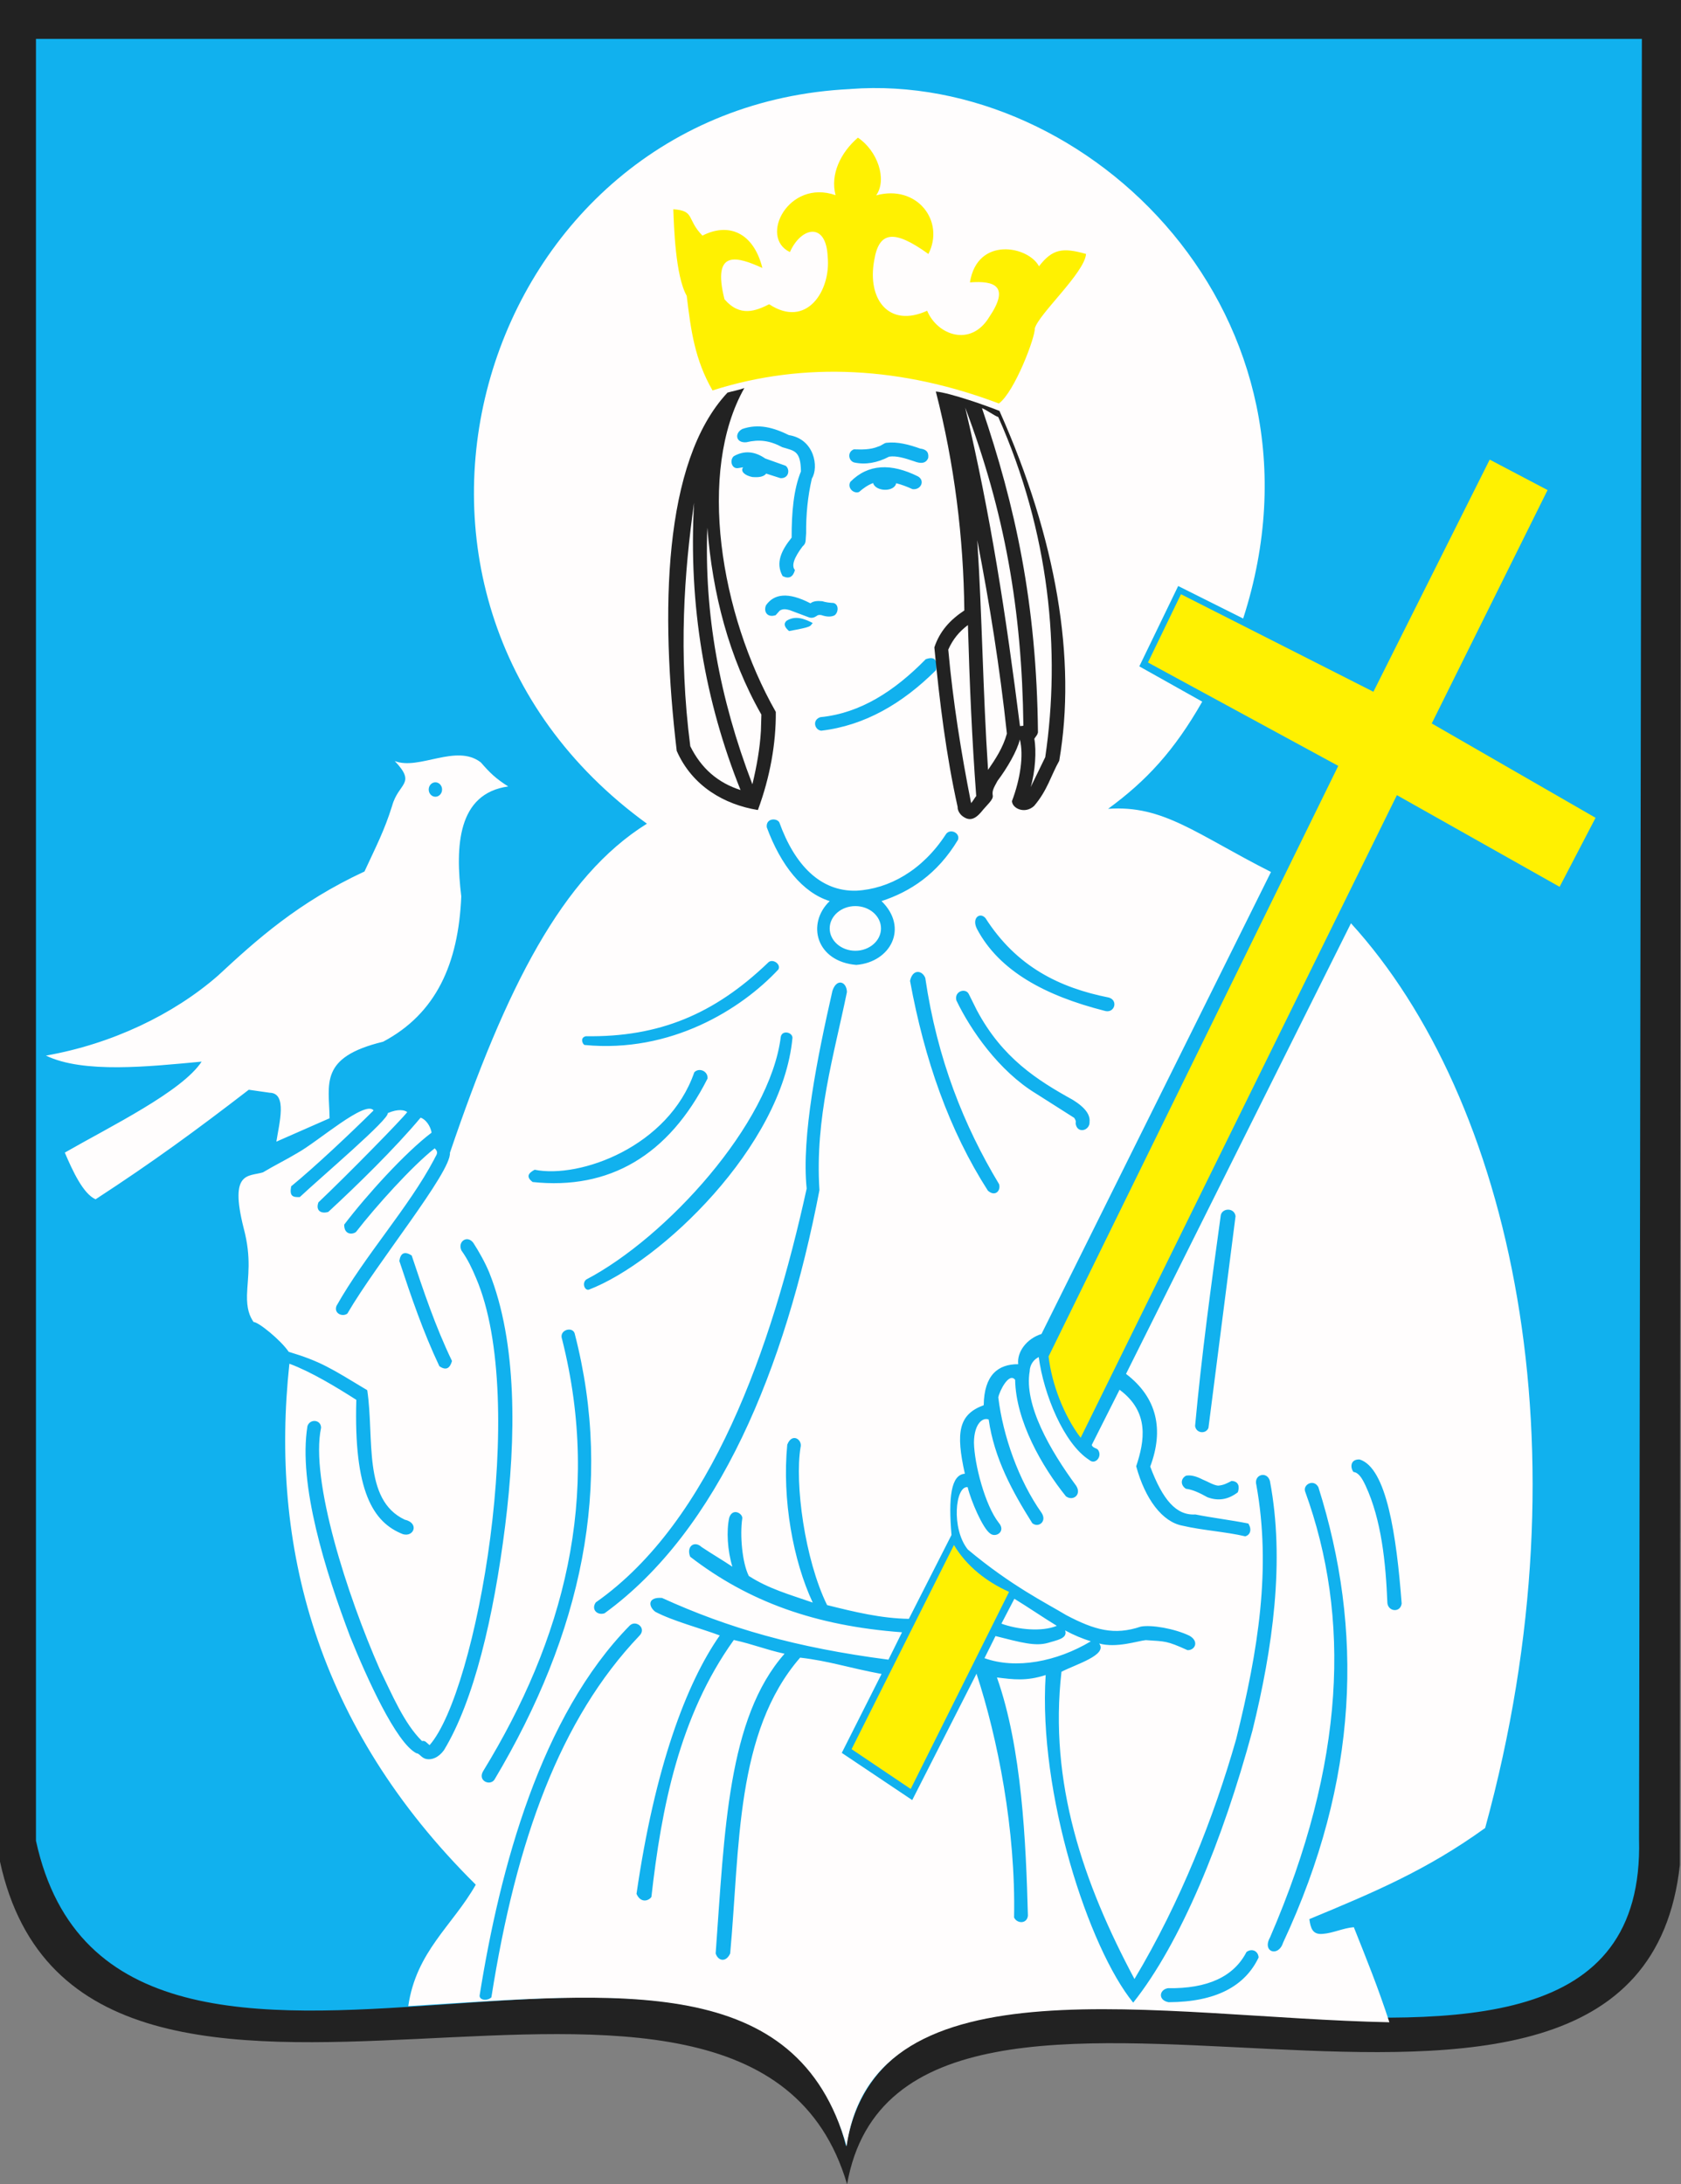 <?xml version="1.0" encoding="ISO-8859-1" standalone="yes"?>
<svg width="526.063" height="683.32">
  <rect width="100%" height="100%" fill="#808080" stroke="none"/>
  <defs> 
    <marker id="ArrowEnd" viewBox="0 0 10 10" refX="0" refY="5" 
     markerUnits="strokeWidth" 
     markerWidth="4" 
     markerHeight="3" 
     orient="auto"> 
        <path d="M 0 0 L 10 5 L 0 10 z" /> 
    </marker>
    <marker id="ArrowStart" viewBox="0 0 10 10" refX="10" refY="5" 
     markerUnits="strokeWidth" 
     markerWidth="4" 
     markerHeight="3" 
     orient="auto"> 
        <path d="M 10 0 L 0 5 L 10 10 z" /> 
    </marker> </defs>
<g>
<path style="stroke:none; fill-rule:evenodd; fill:#222222" d="M 0 0L 526.063 0L 525.707 583.422C 512.418 705.277 283.079 581.781 265.09 683.32C 234.028 577.781 25.949 701.289 0 582.402L 0 0"/>
<path style="stroke:none; fill-rule:evenodd; fill:#11b1ee" d="M 11.246 12.168L 513.817 12.168L 512.934 575.351C 516.114 693.777 281.664 570.316 264.793 671.515C 238.301 564.699 36.539 691.976 11.254 575.867L 11.254 12.168"/>
<path style="stroke:none; fill-rule:evenodd; fill:#fffdfd" d="M 266.079 27.859C 150.43 33.441 102.852 185.465 202.454 257.683C 175.911 274.23 158.352 308.98 140.801 360.648C 141.297 366.613 117.883 395.136 108.715 410.929C 107.293 412.07 104.403 410.988 105.289 408.566C 114.133 392.839 127.887 377.785 135.864 362.699C 136.485 361.265 137.473 360.679 136.043 359.242C 128.934 364.828 117.559 377.48 111.434 385.382C 110.516 386.207 107.668 386.5 107.719 383.109C 114.879 373.711 126.926 360.484 135.063 354.343C 134.743 352.297 133.211 350.129 131.622 349.66C 123.743 359.117 111.266 371.293 102.739 379.136C 100.594 379.808 98.684 378.828 99.645 376.152C 108.438 367.839 126.114 349.828 127.442 347.902C 126.653 347.289 124.657 346.793 121.329 348.234C 122.059 349.937 100.418 368.304 93.821 374.496C 91.575 374.593 90.555 374.218 91.118 371.132C 98.426 365.16 109.922 354.336 116.907 347.39C 114.336 344.058 99.567 357.093 93.129 360.672C 89.559 362.824 85.864 364.613 82.289 366.765C 77.739 368.148 71.735 366.261 76.235 384.14C 78.809 393.734 77.469 399.496 77.297 405.175C 77.215 409.367 78.039 411.687 79.356 413.582C 80.778 413.523 87.723 419.086 90.356 422.906C 100.352 425.933 103.356 427.933 114.926 434.91C 117.192 449.945 113.457 469.215 126.661 475.418C 131.235 476.441 129.59 480.941 126.102 479.961C 116.672 476.261 110.688 466.453 111.508 437.933C 105.297 433.972 97.352 429.14 90.563 426.629C 84.469 483.199 98.77 540.004 148.895 589.613C 141.598 602.476 130.262 610.445 127.766 627.601C 194.215 623.519 249.555 616.922 264.93 671.445C 273.493 612.007 362.86 631.214 434.801 632.652C 431.235 621.707 427.965 613.683 423.68 602.918C 420.5 603.129 417.137 604.785 413.954 605C 410.7 605.324 410.141 603.129 409.762 600.382C 430 591.988 446.45 585.089 464.774 571.879C 497.598 452.351 472.668 343.539 422.782 288.843L 352.383 429.816C 362.219 437.3 364.243 447.386 359.957 458.808C 363.848 469.191 368.098 474.168 374.082 473.789C 379.442 474.863 385.293 475.547 390.653 476.625C 391.836 478.484 391.286 480.211 389.688 480.629C 383.614 479.195 376.168 478.746 370.09 477.308C 363.754 476.16 358.372 468.996 355.567 458.718C 358.172 450.859 359.821 441.765 350.36 434.773L 341.653 452.058C 342 452.992 343.028 452.972 343.575 453.515C 345.133 455.566 342.766 458.41 340.907 456.757C 332.914 451.668 326.59 436.14 325.071 424.55C 323.704 425.195 322.301 426.73 322.243 428.953C 320.379 439.476 328.704 453.839 336.774 464.797C 338.59 467.617 335.758 469.746 333.575 468.109C 326.008 458.707 317.911 444.5 317.68 431.675C 315.762 429.175 312.762 435.234 312.414 437.164C 313.868 449.191 318.754 463.101 325.965 473.297C 327.739 476.011 324.938 478.074 323.051 476.523C 316.829 466.621 311.18 456.367 309.403 444.097C 307.559 443.293 304.836 445.402 304.797 451.3C 304.911 458.035 308.286 471 312.586 476.425C 314.856 479.089 311.664 481.168 309.887 479.765C 307.575 478.207 303.844 469.515 302.821 465.242C 298.969 464.789 297.618 478.179 302.864 484.746C 316.493 496.164 327.465 501.531 333.664 505.281C 342.579 509.976 348.719 511.672 356.993 508.879C 360.325 508.238 367.59 509.488 372.254 511.738C 375.372 513.531 373.93 516.339 371.618 516.238C 364.985 513.242 364.762 513.535 358.559 513.105C 355.996 513.359 349.489 515.648 343.989 514.164C 346.696 517.754 336.832 520.609 332.184 523C 328.223 557.722 338.961 589.035 355.028 619.121C 369.434 595.058 379.918 568.422 386.848 544.097C 393.797 516.144 397.864 490.586 393.176 464.589C 392.27 461.312 396.481 460.093 397.411 463.293C 402.161 488.226 398.301 515.66 391.934 541.441C 382.637 575.828 369.508 607.812 354.633 626.515C 340.715 609.472 324.864 560.988 327.239 524.027C 321.164 525.992 317.114 525.422 311.989 524.785C 319.797 546.808 321.067 576.429 321.68 599.308C 321.403 601.937 318.266 601.859 317.352 599.867C 317.899 572.402 312.243 543.843 305.598 523.601L 285.481 563.144L 263.43 548.379L 275.879 523.695C 265.278 521.703 259.414 519.617 250.399 518.582C 230.137 541.89 231.559 577.812 228.508 611.129C 227.207 613.996 224.739 613.523 223.965 611.136C 226.766 572.789 227.715 537.515 245.524 517.363C 239.094 515.929 236.082 514.496 229.649 513.058C 212.551 536.871 206.942 565.902 203.856 593.441C 203.016 594.679 200.528 595.504 199.196 592.484C 204.872 553.132 214.731 526.656 225.246 511.64C 219.532 509.48 210.399 507.086 205.039 504.215C 202.801 502.445 202.723 499.543 207.18 499.91C 227.914 509.343 249.125 515.465 278.036 519.215L 282.282 510.652C 255.215 508.652 234.25 501.097 215.989 487.011C 214.707 483.816 217.293 481.875 219.543 483.968C 222.758 486.121 225.973 487.984 229.192 490.136C 227.653 485.058 227.293 478.906 228.215 474.773C 229.293 471.574 232.508 473.519 232.289 475.05C 231.512 480.148 232.25 488.925 234.344 493.035C 240.622 497.062 246.903 498.773 254.34 501.355C 248.204 488.242 244.715 469.113 246.372 451.937C 247.922 448.031 251.211 450.453 250.524 452.816C 248.68 464.007 251.797 487.793 258.832 502.14C 267.407 504.293 275.852 506.324 284.43 506.445L 297.77 480.207C 296.782 468.531 297.586 461.351 301.95 461.047C 299.067 448.129 299.965 442.484 307.848 439.613C 307.985 430.132 312.352 426.75 318.649 426.777C 318.207 423.035 321.161 418.847 325.934 417.32L 397.75 272.793C 374.403 260.988 364.129 251.797 346.774 253.035C 358.754 244.289 367.524 234.804 376.235 219.507L 356.543 208.468L 368.707 183.332L 389.047 193.5C 419.524 99.093 340.907 22.199 266.11 27.843L 266.079 27.859zM 103.141 349.851C 103.004 339.086 99.743 330.773 119.891 325.898C 136.454 317.125 143.461 301.539 144.356 280.437C 142.442 264.703 143.168 248.281 159.036 246.035C 155.036 243.48 153.329 241.785 150.473 238.511C 142.793 232.55 131.094 241.093 123.547 238.089C 130.426 245.371 124.704 244.773 122.688 252.179C 120.243 259.961 117.657 264.863 114.059 272.644C 93.372 282.261 80.422 293.894 68.192 305.242C 54.254 317.41 34.957 326.625 14.375 330.234C 26.078 335.902 46.668 333.656 63.098 332.125C 56.996 341.465 34.555 352.39 20.281 360.582C 22.727 366.312 26.031 373.488 29.914 375.191C 47.898 363.48 61.156 353.785 77.856 340.922C 80.707 341.328 81.555 341.449 84.411 341.859C 89.977 341.976 87.372 351.425 86.489 357.16L 103.133 349.843L 103.141 349.851zM 136.254 244.742C 135.102 244.742 134.161 245.754 134.161 247C 134.161 248.242 135.102 249.257 136.254 249.257C 137.407 249.257 138.348 248.246 138.348 247C 138.348 245.757 137.411 244.742 136.254 244.742zM 317.442 500.168L 313.391 507.949C 318.426 509.793 326.051 510.589 330.723 508.629C 327.008 506.379 321.161 502.418 317.442 500.164L 317.442 500.168zM 311.539 511.828L 308.09 518.75C 317.879 522.273 330.633 519.898 341.368 513.476C 338.598 512.582 336.098 511.574 333.329 510.062C 334.207 512.664 330.594 513.125 327.957 513.965C 323.985 515.089 319.664 513.886 311.547 511.832L 311.539 511.828zM 243.614 303.261C 231.918 315.816 209.887 329.511 182.985 326.918C 182.426 326.89 181.301 324.605 183.379 324.175C 206.235 324.511 223.539 317.277 240.309 301.215C 241.614 299.691 244.485 301.543 243.614 303.265L 243.614 303.261zM 246.125 194.218C 248.86 192.496 251.598 193.504 254.336 194.902C 253.329 195.949 254.547 196.035 246.934 197.422C 245.696 196.355 245.039 195.285 246.125 194.218zM 221.434 337.379C 221.567 335.027 218.727 333.918 217.274 335.465C 209.235 358.718 181.532 368.785 167.313 365.949C 165.141 367.101 164.676 368.246 166.672 369.785C 190.614 372.343 209.254 361.507 221.438 337.382L 221.434 337.379zM 244.348 324.324C 240.996 351.558 208.512 387.164 183.457 400.293C 182.036 401.445 182.985 403.808 184.278 403.465C 206.696 394.894 244.829 358.617 248 324.679C 247.973 322.894 244.797 322.195 244.348 324.324zM 305.754 290.629C 312.692 303.75 327.055 311.484 345.582 316.203C 348.754 317.25 350.075 312.992 347.028 312.082C 331.555 309.023 318.125 302.418 308.407 287.234C 306.68 285.215 303.981 287.195 305.754 290.625L 305.754 290.629zM 303.192 311.011C 302.266 308.988 298.555 310.019 299.293 312.968C 303.696 322.156 312.567 335.062 324.266 342.152C 328.227 344.668 332.188 347.187 336.149 349.703C 336.516 350.261 336.797 350.726 336.61 351.379C 336.981 354.859 341.157 353.769 340.973 350.914C 341.172 348.879 339.844 346.64 335.778 344.109C 324.559 337.902 313.68 331.011 305.7 316.047C 304.895 314.371 304 312.691 303.196 311.015L 303.192 311.011zM 289.563 305.945C 288.618 303.531 285.61 303.054 284.793 306.851C 289.309 331.531 297.079 353.695 309.164 372.507C 311.485 374.535 313.289 372.422 312.645 370.437C 301.68 352.226 293.309 331.41 289.563 305.945zM 265.047 310.363C 264.961 307.015 261.793 305.953 260.5 310.004C 255.813 330.613 250.758 355.57 252.446 371.832C 241.536 421.496 222.668 475.894 186.457 501.297C 184.903 503.472 186.926 505.492 189.207 504.695C 225.008 478.664 245.711 428.035 256.442 372.324C 254.981 349.765 261.036 329.949 265.043 310.363L 265.047 310.363zM 243.883 257.273C 243.086 255.839 239.625 255.925 239.961 258.82C 244.383 270.789 251.176 279.25 259.649 281.902C 252.293 288.988 255.411 300.812 267.973 301.867C 278.731 301.007 284.411 290.257 275.872 281.902C 284.735 279.004 293.297 273.547 299.782 262.761C 300.618 260.531 297.161 258.976 295.922 261.132C 288.657 272.257 278.227 278.117 267.977 278.648C 256.75 278.949 248.7 270.629 243.883 257.269L 243.883 257.273zM 267.676 283.465C 272.098 283.465 275.704 286.601 275.704 290.453C 275.704 294.3 272.098 297.441 267.676 297.441C 263.254 297.441 259.649 294.304 259.649 290.453C 259.649 286.605 263.254 283.465 267.676 283.465zM 289.707 206.23C 292.438 205.261 293.516 206.394 292.938 209.636C 282.411 220.113 270.622 226.988 256.996 228.597C 254.899 228.351 254.098 225.191 256.75 224.359C 269.305 223.129 280.024 216.109 289.711 206.23L 289.707 206.23zM 239.735 189.332C 238.887 191.183 239.993 193.367 242.743 192.457C 243.168 191.984 243.594 191.511 244.02 191.035C 245.043 190.363 246.071 190.597 247.094 190.863C 249.004 191.578 250.918 192.297 252.829 193.015C 253.957 193.515 254.797 193.218 255.559 192.707C 255.993 192.324 256.512 192.347 257.043 192.429C 258.551 192.949 259.911 193.062 261.051 192.566C 262.321 191.871 262.696 189.179 260.879 188.644C 259.629 188.574 258.418 188.441 257.356 188.089C 255.973 187.961 254.637 187.949 253.625 188.746C 246.563 185.078 242.207 185.808 239.731 189.336L 239.735 189.332zM 229.645 142.715C 228.329 143.812 228.829 146.617 230.864 146.465C 231.426 146.375 231.989 146.281 232.551 146.191C 231.618 147.465 233.106 148.769 235.418 149.23C 237.551 149.414 239.008 149.14 239.782 148.168C 241.262 148.64 242.743 149.113 244.223 149.586C 246.914 149.754 247.309 146.812 245.872 145.718C 243.739 144.957 241.602 144.195 239.465 143.429C 236.239 141.207 232.965 140.839 229.637 142.718L 229.645 142.715zM 232.25 134.238C 229.856 135.523 230.196 138.621 233.532 138.363C 237.551 137.418 240.805 137.761 244.832 139.91C 248.539 141.054 250.567 140.91 250.653 147.472C 248.399 152.957 247.715 160.183 247.743 168.191C 244.575 172.109 242.602 176.078 244.918 180.226C 246.883 181.199 248.168 180.566 248.77 178.336C 247.629 177.019 248.43 174.554 251.164 170.941C 252.372 169.882 252.039 169.265 252.274 166.816C 252.231 161.113 252.743 155.41 254.071 149.707C 256.293 146.168 254.895 137.371 246.879 136.121C 242.188 133.812 237.391 132.406 232.239 134.23L 232.25 134.238zM 267.2 140.578C 265.133 141.382 265.454 144.109 267.297 144.683C 270.813 145.445 274.465 144.836 278.246 142.863C 280.465 142.496 283.254 143.351 286.094 144.32C 288.254 145.164 289.813 144.972 290.481 143.261C 290.743 141.297 289.68 140.547 288.008 140.347C 284.411 139.058 280.848 138.136 277.422 138.527C 276.61 138.605 275.875 139.437 274.883 139.683C 272.231 140.797 269.508 140.609 267.2 140.574L 267.2 140.578zM 266.114 150.75C 265.094 152.523 267.012 154.547 268.817 153.929C 270.137 152.765 271.559 151.75 273.235 151.117C 273.969 153.808 279.875 154.031 280.457 151.179C 282.161 151.601 283.864 152.254 285.567 153.031C 288.227 153.359 289.575 150.332 287.246 149.023C 278.891 144.89 271.735 145.078 266.102 150.746L 266.114 150.75zM 382.032 380.211C 382.454 377.89 386.27 377.711 386.661 380.468C 383.832 402.554 381.008 424.64 378.176 446.726C 377.348 448.742 374.289 448.414 374 446.093C 376.02 424.05 379 402.257 382.032 380.215L 382.032 380.211zM 371.192 461.652C 369.454 462.55 369.364 464.617 371.129 465.754C 373.368 466.023 375.606 467.148 377.844 468.394C 381.02 469.586 384.196 469.297 387.375 466.847C 387.981 465.101 387.649 463.398 385.407 463.304C 384.145 463.949 382.985 464.648 381.207 464.773C 379.68 464.629 377.942 463.472 376.309 462.836C 374.594 461.961 372.84 461.367 371.2 461.652L 371.192 461.652zM 425.454 456.586C 422.496 456.48 422.543 459.187 423.559 460.492C 425.196 460.687 426.278 462.488 427.352 464.777C 432.34 475.507 433.668 488.902 434.184 501.566C 434.536 504.265 438.27 504.547 438.645 501.66C 437.024 480.328 433.922 459.14 425.454 456.578L 425.454 456.586zM 408.426 466.574C 407.707 464.433 411.141 462.554 412.582 465.257C 426.625 509.675 425.407 556.711 401.508 607.816C 400.098 612.312 394.864 610.734 397.457 606.089C 421.11 551.457 422.719 505.832 408.426 466.574zM 365.446 621.996C 362.657 622.55 362.43 625.789 365.704 626.379C 380.528 626.312 389.59 621.367 393.879 612.39C 393.746 610.316 391.743 609.437 390.086 610.668C 386.102 618.41 377.887 622.187 365.446 621.996zM 197.079 508.539C 199.004 506.652 202.52 509.379 200.032 511.8C 175.383 537.675 161.547 575.511 153.778 624.859C 152.356 626.152 150.032 625.683 150.09 624.324C 156.457 584.328 169.258 536.875 197.079 508.535L 197.079 508.539zM 179.817 417.086C 179.071 414.894 174.844 416.078 175.895 418.941C 188.379 468.386 176.305 513.097 151.215 554.07C 149.375 557.101 153.325 558.82 154.731 556.761C 181.961 511.078 192.188 464.726 179.817 417.086zM 128.832 392.761C 126.633 391.382 125.344 391.957 124.973 394.484C 128.653 405.625 132.438 416.73 137.504 427.414C 139.719 428.933 140.836 427.929 141.45 425.777C 136.153 414.773 132.508 403.769 128.832 392.761zM 100.485 446.644C 100.418 444.066 96.981 443.793 96.215 446.156C 93.27 464.367 101.836 491.597 109.61 512.101C 114.746 524.816 123.965 545.297 130.344 548.507C 131.266 548.507 131.844 549.957 133.36 550.285C 135.063 550.66 137.207 549.89 138.911 547.57C 148.278 532.175 154.485 505.972 158.079 477.382C 161.563 449.672 161.864 419.972 153.102 398.089C 151.786 394.898 149.832 391.465 148.137 388.836C 146.243 386.265 143.106 388.398 144.411 391.222C 146.407 393.992 147.743 396.879 148.985 399.839C 165.5 438.281 149.153 529.332 134.434 545.961C 133.36 545.113 133.137 544.465 132.059 544.675C 126.45 539.172 122.68 530.086 118.868 522.285C 108.641 499.054 97.008 462.98 100.481 446.648"/>
<path style="stroke:none; fill-rule:evenodd; fill:#fff101" d="M 268.477 43.066C 263.086 47.718 259.766 54.527 261.485 61.062C 246.782 55.91 237.407 74.23 247.207 78.863C 250.618 71.089 258.539 69.183 259.024 80.336C 260.059 90.933 252.426 102.914 240.707 95.183C 236.629 97.226 231.614 99.328 226.723 93.621C 222.711 77.691 230.84 80.347 238.586 83.832C 235.77 72.625 227.911 69.547 219.829 73.715C 214.754 68.535 217.618 65.961 210.711 65.461C 210.907 70.742 211.36 86.332 214.907 92.543C 216.215 103.523 217.465 112.574 222.981 122.148C 251.93 112.894 282.602 114.875 312.602 126.234C 317.602 122.488 324.028 105.332 323.829 102.761C 325.063 98.211 339.399 85.386 339.875 79.449C 332.524 77.363 329.348 77.875 325.149 83.308C 321.821 76.961 305.825 73.855 303.536 88.347C 311.364 87.738 316.114 89.558 309.496 99.308C 303.739 108.632 293.344 104.855 290.149 97.218C 278.137 102.691 271.286 93.601 273.602 81.332C 275.094 72.414 279.715 71.644 290.539 79.457C 295.789 69.187 286.996 57.625 274.192 61.121C 277.735 56.101 274.571 47.132 268.477 43.062L 268.477 43.066zM 298.539 483.343C 302.512 490.031 308.825 494.89 315.782 498.011L 285 559.668L 266.5 547.215L 298.539 483.347L 298.539 483.343zM 466.196 143.789L 429.801 216.414L 369.579 185.898L 359.25 207.257L 418.801 239.601L 328.153 424.355C 329.11 432.871 332.922 442.882 338.188 449.8L 437.153 248.757L 488.075 277.441L 499.325 255.843L 448.059 226.328L 484.305 153.312L 466.204 143.793"/>
<path style="stroke:none; fill-rule:evenodd; fill:#222222" d="M 232.934 121.402C 230.832 122.136 229.161 122.39 227.672 122.828C 207.372 144.496 206.672 191.699 211.778 234.906C 216.645 246 226.766 251.726 237.18 253.41C 240.993 243.105 242.86 232.574 242.786 222.718C 225.325 192.054 218.176 147.504 232.938 121.402L 232.934 121.402zM 221.36 165.043C 220.336 191.679 225.09 218.332 235.454 245.367C 236.817 239.726 237.805 234.144 238.122 228.675C 238.168 227.039 238.219 225.203 238.27 223.562C 228.051 205.613 222.969 185.578 221.356 165.043L 221.36 165.043zM 217.207 157.293C 214.161 178.89 212.227 204.039 216.02 233.445C 219.481 240.449 224.723 244.918 231.75 247.156C 220.661 219.539 215.391 189.386 217.207 157.293zM 312.778 128.558C 330.7 168.718 336.907 206.511 331.481 238.007C 328.891 242.601 327.817 247.207 323.625 252.129C 320.743 254.781 316.774 252.933 316.692 250.621C 319.286 243.789 320.422 236.238 319.153 231.347C 318.36 234.832 315.168 240.32 312.172 244.281C 310.942 246.547 310.43 247.367 310.684 248.882C 310.911 250.195 308.887 251.75 306.969 254.144C 305.118 256.293 303.426 256.824 301.575 255.578C 300.536 254.98 299.606 253.597 299.692 252.461C 296.094 236.273 294.028 219.582 292.403 202.527C 294.102 197.449 297.293 193.953 301.786 190.972C 301.528 168.199 298.711 145.254 292.864 122.48C 297.395 122.929 308.813 126.949 312.789 128.558L 312.778 128.558zM 302.051 127.492C 310.082 161.48 314.77 192.246 319.196 227.144C 319.493 227.113 320.047 227.113 320.266 227.027C 319.817 190.715 314.399 160.195 302.051 127.496L 302.051 127.492zM 305.829 168.972C 307.36 192.683 307.582 216.3 309.207 240.851C 311.555 237.418 313.86 233.98 315.102 229.515C 312.903 208.902 309.668 188.726 305.825 168.976L 305.829 168.972zM 302.907 195.543C 300.204 197.578 298.215 199.941 296.758 203.23C 298.211 219.39 300.782 235.504 303.903 251.246C 304.524 250.57 304.942 249.711 305.504 249.031C 304.168 231.125 303.414 213.453 302.907 195.539L 302.907 195.543zM 312.407 130.48C 310.957 129.925 308.758 128.246 307.305 127.691C 317.696 158.238 324.43 188.66 324.825 229.168C 324.571 230.086 324.262 230.199 323.688 231.121C 324.375 234.8 323.993 241.425 322.543 246.254C 324.063 243.129 325.586 240.004 327.106 236.875C 332.016 203.593 328.391 166.402 312.411 130.48"/>
</g>
</svg>